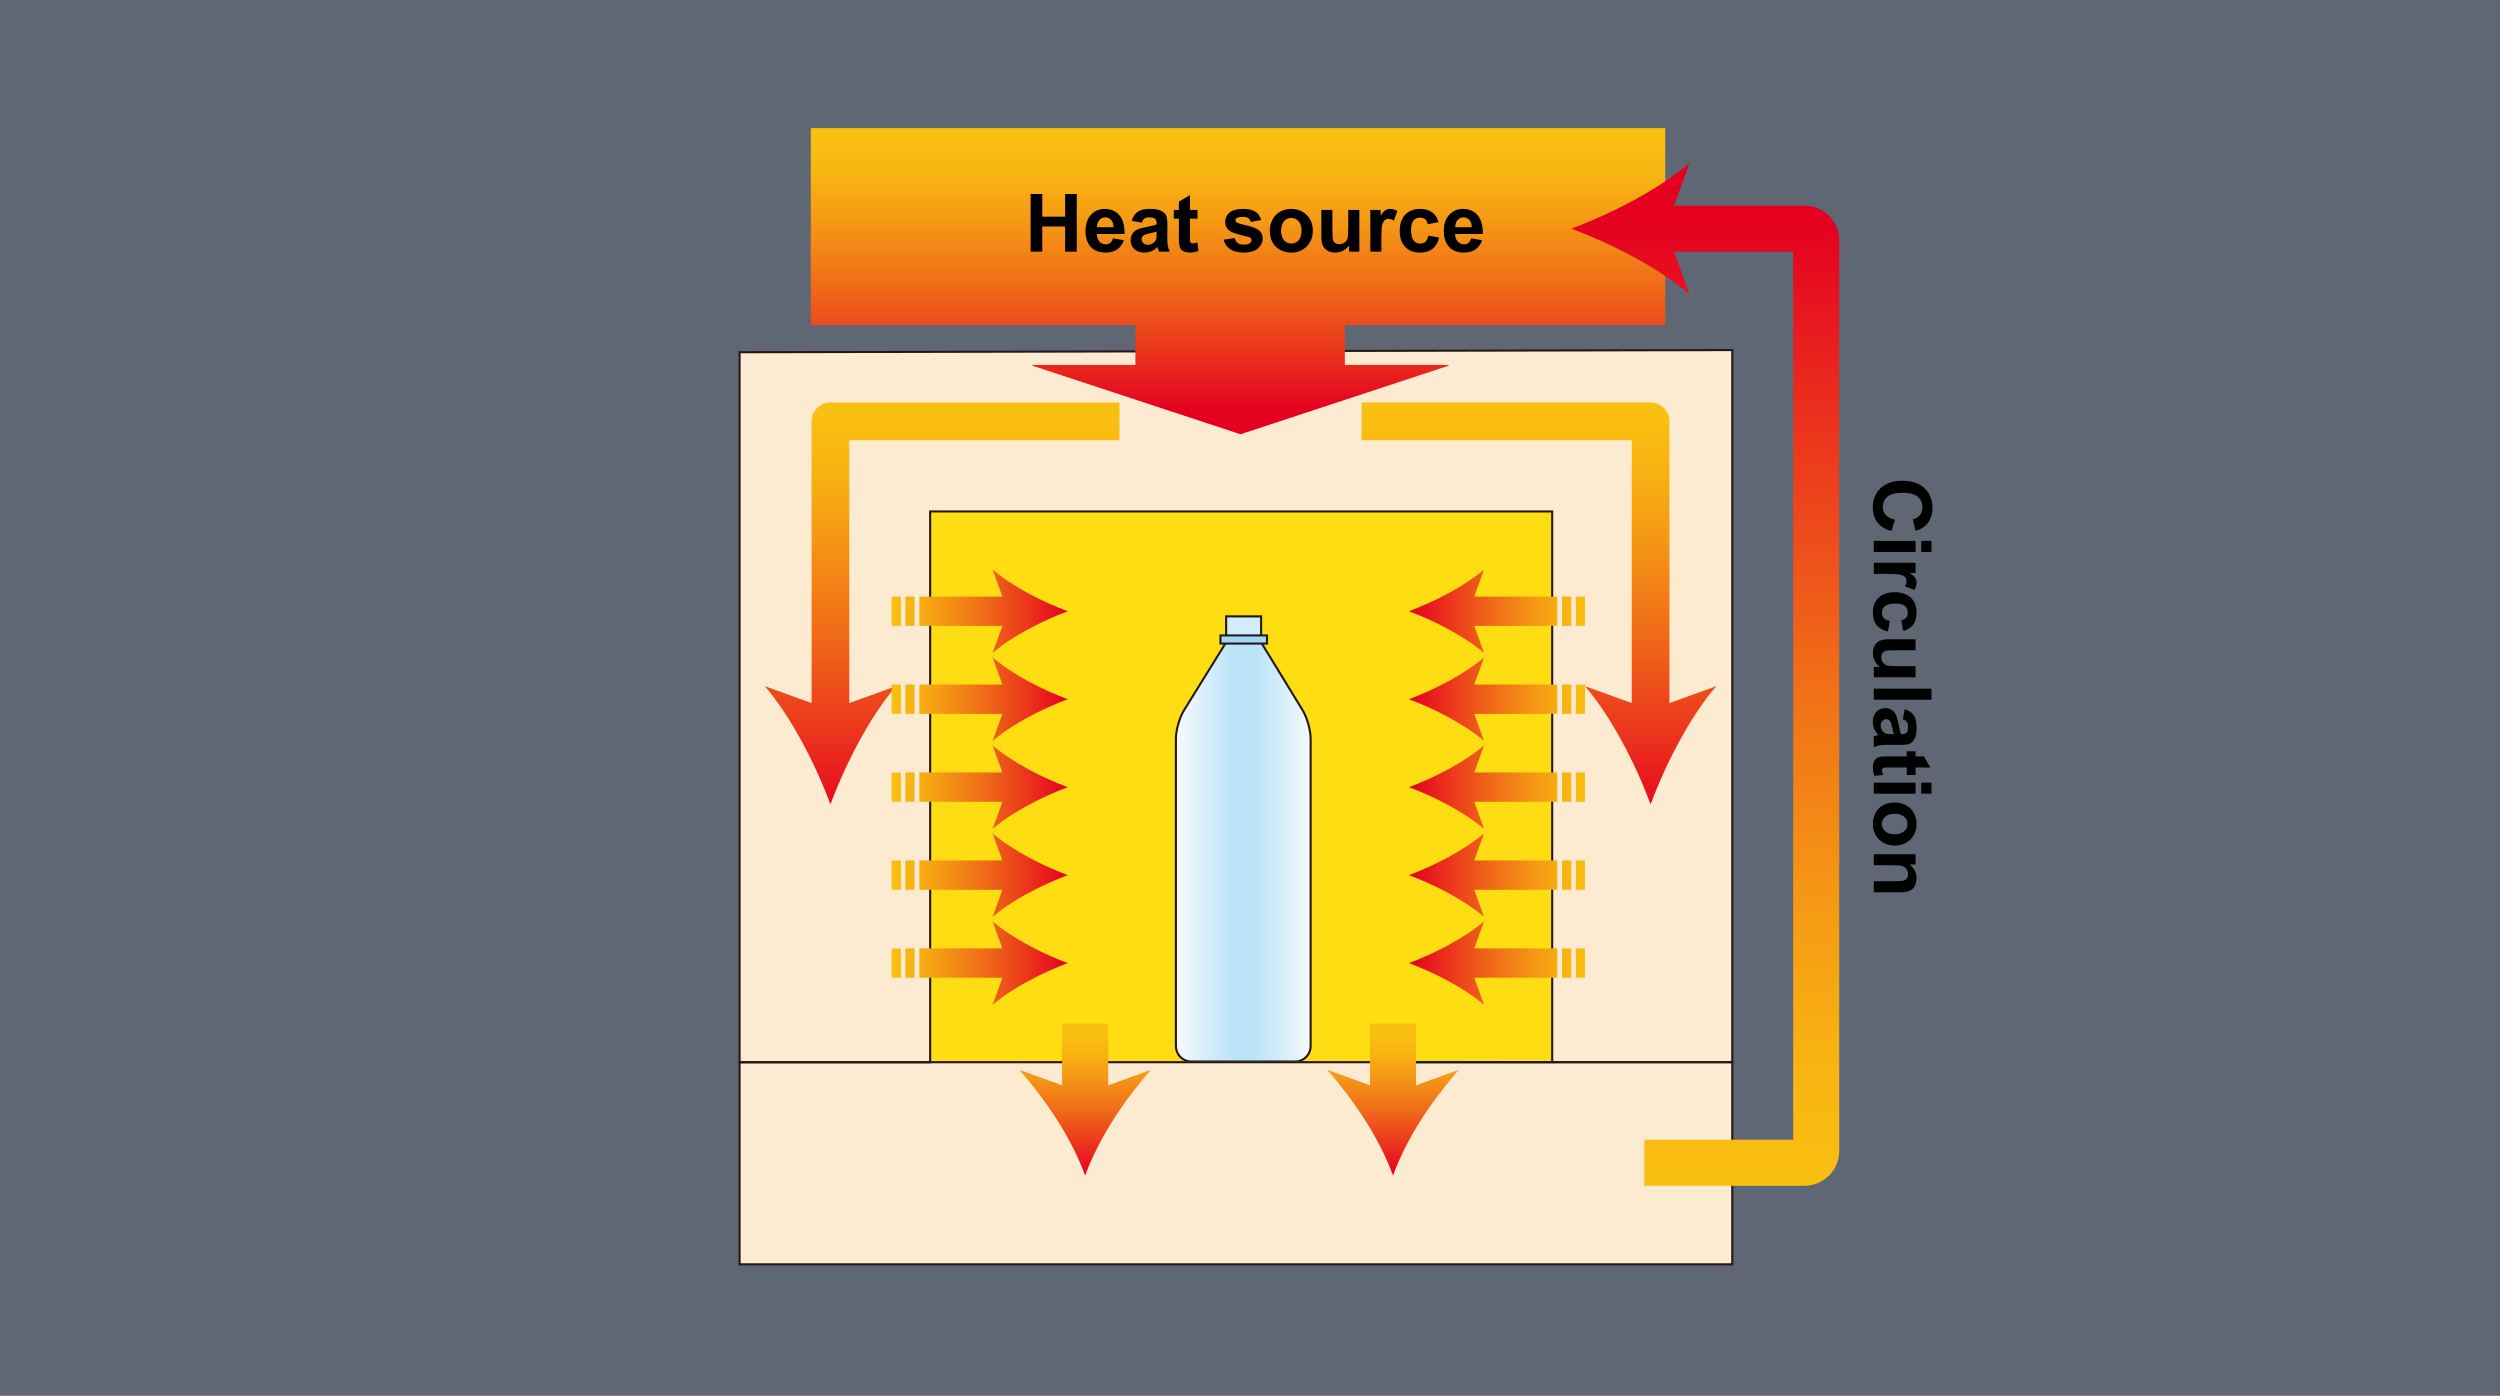 <?xml version="1.0" encoding="utf-8"?>
<!-- Generator: Adobe Illustrator 14.0.0, SVG Export Plug-In . SVG Version: 6.00 Build 43363)  -->
<!DOCTYPE svg PUBLIC "-//W3C//DTD SVG 1.1//EN" "http://www.w3.org/Graphics/SVG/1.1/DTD/svg11.dtd">
<svg version="1.1" id="レイヤー_1" xmlns="http://www.w3.org/2000/svg" xmlns:xlink="http://www.w3.org/1999/xlink" x="0px"
	 y="0px" width="600px" height="335px" viewBox="0 0 600 335" enable-background="new 0 0 600 335" xml:space="preserve">
<g id="レイヤー_1_1_">
	<rect fill="#5E6773" width="600" height="335"/>
</g>
<g id="レイヤー_2">
	<g>
		<rect x="216.664" y="118.149" fill="#FFDD13" width="163.858" height="149.783"/>
		
			<linearGradient id="SVGID_1_" gradientUnits="userSpaceOnUse" x1="282.173" y1="130.418" x2="314.509" y2="130.418" gradientTransform="matrix(1 0 0 -1 0.045 335.039)">
			<stop  offset="0" style="stop-color:#F5FAFD"/>
			<stop  offset="0.45" style="stop-color:#BAE2F8"/>
			<stop  offset="0.579" style="stop-color:#BAE2F8"/>
			<stop  offset="1" style="stop-color:#F5FAFD"/>
		</linearGradient>
		<path fill="url(#SVGID_1_)" d="M294.069,154.475l-9.91,15.986c-1.068,1.727-1.941,4.797-1.941,6.828v73.784
			c0,2.032,1.659,3.694,3.69,3.694h24.956c2.031,0,3.69-1.662,3.69-3.694v-73.784c0-2.031-0.868-5.107-1.926-6.838l-9.771-15.977"/>
		<path fill="#231815" d="M283.951,170.328c-1.1,1.76-1.983,4.888-1.983,6.961v73.784c0,2.175,1.77,3.946,3.94,3.946h24.956
			c2.173,0,3.938-1.771,3.938-3.946v-73.784c0-2.073-0.879-5.205-1.959-6.969l-9.77-15.971l-0.431,0.262l9.769,15.973
			c1.041,1.704,1.889,4.706,1.889,6.705v73.784c0,1.896-1.543,3.442-3.438,3.442h-24.956c-1.893,0-3.439-1.548-3.439-3.442v-73.784
			c0-1.999,0.854-4.998,1.906-6.691l9.908-15.982l-0.427-0.265L283.951,170.328z"/>
		<polyline fill="#D2ECFA" points="294.276,152.492 294.276,147.934 302.673,147.934 302.673,152.492 		"/>
		<path fill="#231815" d="M302.673,147.685h-8.652v4.807h0.505c0,0,0-3.859,0-4.305c0.458,0,7.435,0,7.892,0
			c0,0.446,0,4.305,0,4.305h0.506v-4.807H302.673z"/>
		<rect x="292.908" y="152.501" fill="#9ED8F5" width="11.171" height="1.954"/>
		<path fill="#231815" d="M304.08,152.256h-11.424v2.452h11.68v-2.452H304.08z M303.828,152.754c0,0.326,0,1.125,0,1.449
			c-0.466,0-10.199,0-10.665,0c0-0.323,0-1.123,0-1.449C293.629,152.754,303.362,152.754,303.828,152.754z"/>
		<polyline fill="#FDEBD1" points="415.748,254.516 415.748,303.438 177.505,303.438 177.505,254.943 		"/>
		<path fill="#231815" d="M415.494,254.516c0,0,0,48.171,0,48.669c-0.5,0-237.242,0-237.741,0c0-0.498,0-48.241,0-48.241h-0.505
			v48.746h238.753v-49.174H415.494z"/>
		<polygon fill="#FDEBD1" points="177.505,84.538 177.505,254.943 223.236,254.948 223.236,122.739 372.521,122.739 
			372.521,254.938 336.333,254.938 415.748,254.916 415.748,84.017 		"/>
		<path fill="#231815" d="M415.748,83.768l-238.5,0.518v170.909l46.247,0.007c0,0,0-131.711,0-132.216c0.495,0,148.278,0,148.778,0
			c0,0.505,0,131.175,0,131.691c-17.809,0-35.939,0-35.939,0v0.507h36.441v-0.008c21.342-0.007,43.227-0.014,43.227-0.014V83.768
			H415.748z M415.494,84.27c0,0.498,0,169.896,0,170.395c-0.264,0-21.5,0.006-42.719,0.013c0-0.522,0-132.187,0-132.187H222.983
			c0,0,0,131.708,0,132.207c-0.495,0-44.738-0.007-45.23-0.007c0-0.492,0-169.402,0-169.904
			C178.252,84.787,414.994,84.27,415.494,84.27z"/>
		
			<linearGradient id="SVGID_2_" gradientUnits="userSpaceOnUse" x1="297.081" y1="236.236" x2="297.081" y2="300.244" gradientTransform="matrix(1 0 0 -1 0.045 335.039)">
			<stop  offset="0.007" style="stop-color:#E50020"/>
			<stop  offset="0.189" style="stop-color:#EA2C1D"/>
			<stop  offset="0.471" style="stop-color:#F06B18"/>
			<stop  offset="0.71" style="stop-color:#F59814"/>
			<stop  offset="0.894" style="stop-color:#F8B512"/>
			<stop  offset="1" style="stop-color:#F9BF11"/>
		</linearGradient>
		<polygon fill="url(#SVGID_2_)" points="399.662,78.004 399.662,30.755 194.59,30.755 194.59,78.004 272.498,78.004 
			272.498,87.591 247.777,87.591 247.777,87.766 297.722,104.217 347.667,87.766 347.667,87.591 322.764,87.591 322.764,78.004 		
			"/>
		
			<linearGradient id="SVGID_3_" gradientUnits="userSpaceOnUse" x1="369.311" y1="137.135" x2="369.311" y2="234.313" gradientTransform="matrix(1 0 0 -1 0.045 335.039)">
			<stop  offset="0.007" style="stop-color:#E50020"/>
			<stop  offset="0.189" style="stop-color:#EA2C1D"/>
			<stop  offset="0.471" style="stop-color:#F06B18"/>
			<stop  offset="0.71" style="stop-color:#F59814"/>
			<stop  offset="0.894" style="stop-color:#F8B512"/>
			<stop  offset="1" style="stop-color:#F9BF11"/>
		</linearGradient>
		<path fill="url(#SVGID_3_)" d="M400.671,168.736v-67.608c0-2.5-2.024-4.529-4.526-4.529h-69.358v9.048c0,0,56.934,0,64.836,0
			v63.089l-11.244-4.065c6.313,7.245,12.274,18.933,15.768,28.354c3.494-9.422,9.463-21.109,15.779-28.354L400.671,168.736z"/>
		
			<linearGradient id="SVGID_4_" gradientUnits="userSpaceOnUse" x1="226.057" y1="137.134" x2="226.057" y2="234.313" gradientTransform="matrix(1 0 0 -1 0.045 335.039)">
			<stop  offset="0.007" style="stop-color:#E50020"/>
			<stop  offset="0.189" style="stop-color:#EA2C1D"/>
			<stop  offset="0.471" style="stop-color:#F06B18"/>
			<stop  offset="0.71" style="stop-color:#F59814"/>
			<stop  offset="0.894" style="stop-color:#F8B512"/>
			<stop  offset="1" style="stop-color:#F9BF11"/>
		</linearGradient>
		<path fill="url(#SVGID_4_)" d="M268.67,105.647V96.6h-69.367c-2.495,0-4.52,2.028-4.52,4.529v67.607l-11.25-4.064
			c6.314,7.245,12.282,18.934,15.77,28.355c3.499-9.424,9.461-21.11,15.778-28.355l-11.253,4.064v-63.088
			C211.737,105.647,268.67,105.647,268.67,105.647z"/>
		<g>
			
				<linearGradient id="SVGID_5_" gradientUnits="userSpaceOnUse" x1="256.288" y1="103.898" x2="213.929" y2="103.898" gradientTransform="matrix(1 0 0 -1 0.045 335.039)">
				<stop  offset="0.007" style="stop-color:#E50020"/>
				<stop  offset="0.189" style="stop-color:#EA2C1D"/>
				<stop  offset="0.471" style="stop-color:#F06B18"/>
				<stop  offset="0.71" style="stop-color:#F59814"/>
				<stop  offset="0.894" style="stop-color:#F8B512"/>
				<stop  offset="1" style="stop-color:#F9BF11"/>
			</linearGradient>
			<rect x="217.268" y="227.623" fill="url(#SVGID_5_)" width="2.223" height="7.037"/>
			
				<linearGradient id="SVGID_6_" gradientUnits="userSpaceOnUse" x1="256.213" y1="103.898" x2="213.938" y2="103.898" gradientTransform="matrix(1 0 0 -1 0.045 335.039)">
				<stop  offset="0.007" style="stop-color:#E50020"/>
				<stop  offset="0.189" style="stop-color:#EA2C1D"/>
				<stop  offset="0.471" style="stop-color:#F06B18"/>
				<stop  offset="0.71" style="stop-color:#F59814"/>
				<stop  offset="0.894" style="stop-color:#F8B512"/>
				<stop  offset="1" style="stop-color:#F9BF11"/>
			</linearGradient>
			<rect x="213.985" y="227.623" fill="url(#SVGID_6_)" width="2.219" height="7.037"/>
			
				<linearGradient id="SVGID_7_" gradientUnits="userSpaceOnUse" x1="256.21" y1="103.901" x2="213.938" y2="103.901" gradientTransform="matrix(1 0 0 -1 0.045 335.039)">
				<stop  offset="0.007" style="stop-color:#E50020"/>
				<stop  offset="0.189" style="stop-color:#EA2C1D"/>
				<stop  offset="0.471" style="stop-color:#F06B18"/>
				<stop  offset="0.71" style="stop-color:#F59814"/>
				<stop  offset="0.894" style="stop-color:#F8B512"/>
				<stop  offset="1" style="stop-color:#F9BF11"/>
			</linearGradient>
			<path fill="url(#SVGID_7_)" d="M256.256,231.141c-5.998-2.224-13.434-6.021-18.046-10.039l2.364,6.521h-19.919v7.037h19.919
				l-2.364,6.516C242.822,237.164,250.258,233.366,256.256,231.141z"/>
		</g>
		<g>
			
				<linearGradient id="SVGID_8_" gradientUnits="userSpaceOnUse" x1="256.288" y1="125.01" x2="213.929" y2="125.01" gradientTransform="matrix(1 0 0 -1 0.045 335.039)">
				<stop  offset="0.007" style="stop-color:#E50020"/>
				<stop  offset="0.189" style="stop-color:#EA2C1D"/>
				<stop  offset="0.471" style="stop-color:#F06B18"/>
				<stop  offset="0.71" style="stop-color:#F59814"/>
				<stop  offset="0.894" style="stop-color:#F8B512"/>
				<stop  offset="1" style="stop-color:#F9BF11"/>
			</linearGradient>
			<rect x="217.268" y="206.512" fill="url(#SVGID_8_)" width="2.223" height="7.035"/>
			
				<linearGradient id="SVGID_9_" gradientUnits="userSpaceOnUse" x1="256.213" y1="125.01" x2="213.938" y2="125.01" gradientTransform="matrix(1 0 0 -1 0.045 335.039)">
				<stop  offset="0.007" style="stop-color:#E50020"/>
				<stop  offset="0.189" style="stop-color:#EA2C1D"/>
				<stop  offset="0.471" style="stop-color:#F06B18"/>
				<stop  offset="0.71" style="stop-color:#F59814"/>
				<stop  offset="0.894" style="stop-color:#F8B512"/>
				<stop  offset="1" style="stop-color:#F9BF11"/>
			</linearGradient>
			<rect x="213.985" y="206.512" fill="url(#SVGID_9_)" width="2.219" height="7.035"/>
			
				<linearGradient id="SVGID_10_" gradientUnits="userSpaceOnUse" x1="256.21" y1="125.011" x2="213.938" y2="125.011" gradientTransform="matrix(1 0 0 -1 0.045 335.039)">
				<stop  offset="0.007" style="stop-color:#E50020"/>
				<stop  offset="0.189" style="stop-color:#EA2C1D"/>
				<stop  offset="0.471" style="stop-color:#F06B18"/>
				<stop  offset="0.71" style="stop-color:#F59814"/>
				<stop  offset="0.894" style="stop-color:#F8B512"/>
				<stop  offset="1" style="stop-color:#F9BF11"/>
			</linearGradient>
			<path fill="url(#SVGID_10_)" d="M256.256,210.031c-5.998-2.229-13.434-6.021-18.046-10.041l2.364,6.521h-19.919v7.035h19.919
				l-2.364,6.521C242.822,216.048,250.258,212.257,256.256,210.031z"/>
		</g>
		<g>
			
				<linearGradient id="SVGID_11_" gradientUnits="userSpaceOnUse" x1="256.288" y1="146.125" x2="213.929" y2="146.125" gradientTransform="matrix(1 0 0 -1 0.045 335.039)">
				<stop  offset="0.007" style="stop-color:#E50020"/>
				<stop  offset="0.189" style="stop-color:#EA2C1D"/>
				<stop  offset="0.471" style="stop-color:#F06B18"/>
				<stop  offset="0.71" style="stop-color:#F59814"/>
				<stop  offset="0.894" style="stop-color:#F8B512"/>
				<stop  offset="1" style="stop-color:#F9BF11"/>
			</linearGradient>
			<rect x="217.268" y="185.396" fill="url(#SVGID_11_)" width="2.223" height="7.037"/>
			
				<linearGradient id="SVGID_12_" gradientUnits="userSpaceOnUse" x1="256.213" y1="146.125" x2="213.938" y2="146.125" gradientTransform="matrix(1 0 0 -1 0.045 335.039)">
				<stop  offset="0.007" style="stop-color:#E50020"/>
				<stop  offset="0.189" style="stop-color:#EA2C1D"/>
				<stop  offset="0.471" style="stop-color:#F06B18"/>
				<stop  offset="0.71" style="stop-color:#F59814"/>
				<stop  offset="0.894" style="stop-color:#F8B512"/>
				<stop  offset="1" style="stop-color:#F9BF11"/>
			</linearGradient>
			<rect x="213.985" y="185.396" fill="url(#SVGID_12_)" width="2.219" height="7.037"/>
			
				<linearGradient id="SVGID_13_" gradientUnits="userSpaceOnUse" x1="256.21" y1="146.118" x2="213.938" y2="146.118" gradientTransform="matrix(1 0 0 -1 0.045 335.039)">
				<stop  offset="0.007" style="stop-color:#E50020"/>
				<stop  offset="0.189" style="stop-color:#EA2C1D"/>
				<stop  offset="0.471" style="stop-color:#F06B18"/>
				<stop  offset="0.71" style="stop-color:#F59814"/>
				<stop  offset="0.894" style="stop-color:#F8B512"/>
				<stop  offset="1" style="stop-color:#F9BF11"/>
			</linearGradient>
			<path fill="url(#SVGID_13_)" d="M256.256,188.918c-5.998-2.223-13.434-6.018-18.046-10.033l2.364,6.514h-19.919v7.035h19.919
				l-2.364,6.524C242.822,194.938,250.258,191.143,256.256,188.918z"/>
		</g>
		<g>
			
				<linearGradient id="SVGID_14_" gradientUnits="userSpaceOnUse" x1="256.288" y1="167.231" x2="213.929" y2="167.231" gradientTransform="matrix(1 0 0 -1 0.045 335.039)">
				<stop  offset="0.007" style="stop-color:#E50020"/>
				<stop  offset="0.189" style="stop-color:#EA2C1D"/>
				<stop  offset="0.471" style="stop-color:#F06B18"/>
				<stop  offset="0.71" style="stop-color:#F59814"/>
				<stop  offset="0.894" style="stop-color:#F8B512"/>
				<stop  offset="1" style="stop-color:#F9BF11"/>
			</linearGradient>
			<rect x="217.268" y="164.289" fill="url(#SVGID_14_)" width="2.223" height="7.038"/>
			
				<linearGradient id="SVGID_15_" gradientUnits="userSpaceOnUse" x1="256.213" y1="167.231" x2="213.938" y2="167.231" gradientTransform="matrix(1 0 0 -1 0.045 335.039)">
				<stop  offset="0.007" style="stop-color:#E50020"/>
				<stop  offset="0.189" style="stop-color:#EA2C1D"/>
				<stop  offset="0.471" style="stop-color:#F06B18"/>
				<stop  offset="0.71" style="stop-color:#F59814"/>
				<stop  offset="0.894" style="stop-color:#F8B512"/>
				<stop  offset="1" style="stop-color:#F9BF11"/>
			</linearGradient>
			<rect x="213.985" y="164.289" fill="url(#SVGID_15_)" width="2.219" height="7.038"/>
			
				<linearGradient id="SVGID_16_" gradientUnits="userSpaceOnUse" x1="256.21" y1="167.231" x2="213.938" y2="167.231" gradientTransform="matrix(1 0 0 -1 0.045 335.039)">
				<stop  offset="0.007" style="stop-color:#E50020"/>
				<stop  offset="0.189" style="stop-color:#EA2C1D"/>
				<stop  offset="0.471" style="stop-color:#F06B18"/>
				<stop  offset="0.71" style="stop-color:#F59814"/>
				<stop  offset="0.894" style="stop-color:#F8B512"/>
				<stop  offset="1" style="stop-color:#F9BF11"/>
			</linearGradient>
			<path fill="url(#SVGID_16_)" d="M256.256,167.809c-5.998-2.222-13.434-6.021-18.046-10.038l2.364,6.518h-19.919v7.038h19.919
				l-2.364,6.519C242.822,173.828,250.258,170.031,256.256,167.809z"/>
		</g>
		<g>
			
				<linearGradient id="SVGID_17_" gradientUnits="userSpaceOnUse" x1="256.288" y1="188.343" x2="213.929" y2="188.343" gradientTransform="matrix(1 0 0 -1 0.045 335.039)">
				<stop  offset="0.007" style="stop-color:#E50020"/>
				<stop  offset="0.189" style="stop-color:#EA2C1D"/>
				<stop  offset="0.471" style="stop-color:#F06B18"/>
				<stop  offset="0.71" style="stop-color:#F59814"/>
				<stop  offset="0.894" style="stop-color:#F8B512"/>
				<stop  offset="1" style="stop-color:#F9BF11"/>
			</linearGradient>
			<rect x="217.268" y="143.179" fill="url(#SVGID_17_)" width="2.223" height="7.036"/>
			
				<linearGradient id="SVGID_18_" gradientUnits="userSpaceOnUse" x1="256.213" y1="188.343" x2="213.938" y2="188.343" gradientTransform="matrix(1 0 0 -1 0.045 335.039)">
				<stop  offset="0.007" style="stop-color:#E50020"/>
				<stop  offset="0.189" style="stop-color:#EA2C1D"/>
				<stop  offset="0.471" style="stop-color:#F06B18"/>
				<stop  offset="0.71" style="stop-color:#F59814"/>
				<stop  offset="0.894" style="stop-color:#F8B512"/>
				<stop  offset="1" style="stop-color:#F9BF11"/>
			</linearGradient>
			<rect x="213.985" y="143.179" fill="url(#SVGID_18_)" width="2.219" height="7.036"/>
			
				<linearGradient id="SVGID_19_" gradientUnits="userSpaceOnUse" x1="256.21" y1="188.345" x2="213.938" y2="188.345" gradientTransform="matrix(1 0 0 -1 0.045 335.039)">
				<stop  offset="0.007" style="stop-color:#E50020"/>
				<stop  offset="0.189" style="stop-color:#EA2C1D"/>
				<stop  offset="0.471" style="stop-color:#F06B18"/>
				<stop  offset="0.71" style="stop-color:#F59814"/>
				<stop  offset="0.894" style="stop-color:#F8B512"/>
				<stop  offset="1" style="stop-color:#F9BF11"/>
			</linearGradient>
			<path fill="url(#SVGID_19_)" d="M256.256,146.699c-5.998-2.229-13.434-6.02-18.046-10.041l2.364,6.521h-19.919v7.036h19.919
				l-2.364,6.518C242.822,152.715,250.258,148.921,256.256,146.699z"/>
		</g>
		<g>
			
				<linearGradient id="SVGID_20_" gradientUnits="userSpaceOnUse" x1="338.097" y1="103.897" x2="380.81" y2="103.897" gradientTransform="matrix(1 0 0 -1 0.045 335.039)">
				<stop  offset="0.007" style="stop-color:#E50020"/>
				<stop  offset="0.189" style="stop-color:#EA2C1D"/>
				<stop  offset="0.471" style="stop-color:#F06B18"/>
				<stop  offset="0.71" style="stop-color:#F59814"/>
				<stop  offset="0.894" style="stop-color:#F8B512"/>
				<stop  offset="1" style="stop-color:#F9BF11"/>
			</linearGradient>
			<rect x="374.902" y="227.623" fill="url(#SVGID_20_)" width="2.219" height="7.037"/>
			
				<linearGradient id="SVGID_21_" gradientUnits="userSpaceOnUse" x1="338.044" y1="103.897" x2="380.814" y2="103.897" gradientTransform="matrix(1 0 0 -1 0.045 335.039)">
				<stop  offset="0.007" style="stop-color:#E50020"/>
				<stop  offset="0.189" style="stop-color:#EA2C1D"/>
				<stop  offset="0.471" style="stop-color:#F06B18"/>
				<stop  offset="0.71" style="stop-color:#F59814"/>
				<stop  offset="0.894" style="stop-color:#F8B512"/>
				<stop  offset="1" style="stop-color:#F9BF11"/>
			</linearGradient>
			<rect x="378.188" y="227.623" fill="url(#SVGID_21_)" width="2.222" height="7.037"/>
			
				<linearGradient id="SVGID_22_" gradientUnits="userSpaceOnUse" x1="338.085" y1="103.9" x2="380.815" y2="103.9" gradientTransform="matrix(1 0 0 -1 0.045 335.039)">
				<stop  offset="0.007" style="stop-color:#E50020"/>
				<stop  offset="0.189" style="stop-color:#EA2C1D"/>
				<stop  offset="0.471" style="stop-color:#F06B18"/>
				<stop  offset="0.71" style="stop-color:#F59814"/>
				<stop  offset="0.894" style="stop-color:#F8B512"/>
				<stop  offset="1" style="stop-color:#F9BF11"/>
			</linearGradient>
			<path fill="url(#SVGID_22_)" d="M338.13,231.141c6-2.224,13.438-6.021,18.046-10.039l-2.354,6.521h19.916v7.037h-19.916
				l2.354,6.516C351.568,237.164,344.13,233.366,338.13,231.141z"/>
		</g>
		<g>
			
				<linearGradient id="SVGID_23_" gradientUnits="userSpaceOnUse" x1="338.097" y1="125.01" x2="380.81" y2="125.01" gradientTransform="matrix(1 0 0 -1 0.045 335.039)">
				<stop  offset="0.007" style="stop-color:#E50020"/>
				<stop  offset="0.189" style="stop-color:#EA2C1D"/>
				<stop  offset="0.471" style="stop-color:#F06B18"/>
				<stop  offset="0.71" style="stop-color:#F59814"/>
				<stop  offset="0.894" style="stop-color:#F8B512"/>
				<stop  offset="1" style="stop-color:#F9BF11"/>
			</linearGradient>
			<rect x="374.902" y="206.512" fill="url(#SVGID_23_)" width="2.219" height="7.035"/>
			
				<linearGradient id="SVGID_24_" gradientUnits="userSpaceOnUse" x1="338.044" y1="125.01" x2="380.814" y2="125.01" gradientTransform="matrix(1 0 0 -1 0.045 335.039)">
				<stop  offset="0.007" style="stop-color:#E50020"/>
				<stop  offset="0.189" style="stop-color:#EA2C1D"/>
				<stop  offset="0.471" style="stop-color:#F06B18"/>
				<stop  offset="0.71" style="stop-color:#F59814"/>
				<stop  offset="0.894" style="stop-color:#F8B512"/>
				<stop  offset="1" style="stop-color:#F9BF11"/>
			</linearGradient>
			<rect x="378.188" y="206.512" fill="url(#SVGID_24_)" width="2.222" height="7.035"/>
			
				<linearGradient id="SVGID_25_" gradientUnits="userSpaceOnUse" x1="338.085" y1="125.011" x2="380.815" y2="125.011" gradientTransform="matrix(1 0 0 -1 0.045 335.039)">
				<stop  offset="0.007" style="stop-color:#E50020"/>
				<stop  offset="0.189" style="stop-color:#EA2C1D"/>
				<stop  offset="0.471" style="stop-color:#F06B18"/>
				<stop  offset="0.71" style="stop-color:#F59814"/>
				<stop  offset="0.894" style="stop-color:#F8B512"/>
				<stop  offset="1" style="stop-color:#F9BF11"/>
			</linearGradient>
			<path fill="url(#SVGID_25_)" d="M338.13,210.031c6-2.229,13.438-6.021,18.046-10.041l-2.354,6.521h19.916v7.035h-19.916
				l2.354,6.521C351.568,216.048,344.13,212.257,338.13,210.031z"/>
		</g>
		<g>
			
				<linearGradient id="SVGID_26_" gradientUnits="userSpaceOnUse" x1="338.097" y1="146.124" x2="380.81" y2="146.124" gradientTransform="matrix(1 0 0 -1 0.045 335.039)">
				<stop  offset="0.007" style="stop-color:#E50020"/>
				<stop  offset="0.189" style="stop-color:#EA2C1D"/>
				<stop  offset="0.471" style="stop-color:#F06B18"/>
				<stop  offset="0.71" style="stop-color:#F59814"/>
				<stop  offset="0.894" style="stop-color:#F8B512"/>
				<stop  offset="1" style="stop-color:#F9BF11"/>
			</linearGradient>
			<rect x="374.902" y="185.396" fill="url(#SVGID_26_)" width="2.219" height="7.037"/>
			
				<linearGradient id="SVGID_27_" gradientUnits="userSpaceOnUse" x1="338.044" y1="146.124" x2="380.814" y2="146.124" gradientTransform="matrix(1 0 0 -1 0.045 335.039)">
				<stop  offset="0.007" style="stop-color:#E50020"/>
				<stop  offset="0.189" style="stop-color:#EA2C1D"/>
				<stop  offset="0.471" style="stop-color:#F06B18"/>
				<stop  offset="0.71" style="stop-color:#F59814"/>
				<stop  offset="0.894" style="stop-color:#F8B512"/>
				<stop  offset="1" style="stop-color:#F9BF11"/>
			</linearGradient>
			<rect x="378.188" y="185.396" fill="url(#SVGID_27_)" width="2.222" height="7.037"/>
			
				<linearGradient id="SVGID_28_" gradientUnits="userSpaceOnUse" x1="338.085" y1="146.118" x2="380.815" y2="146.118" gradientTransform="matrix(1 0 0 -1 0.045 335.039)">
				<stop  offset="0.007" style="stop-color:#E50020"/>
				<stop  offset="0.189" style="stop-color:#EA2C1D"/>
				<stop  offset="0.471" style="stop-color:#F06B18"/>
				<stop  offset="0.71" style="stop-color:#F59814"/>
				<stop  offset="0.894" style="stop-color:#F8B512"/>
				<stop  offset="1" style="stop-color:#F9BF11"/>
			</linearGradient>
			<path fill="url(#SVGID_28_)" d="M338.13,188.918c6-2.223,13.438-6.018,18.046-10.033l-2.354,6.514h19.916v7.035h-19.916
				l2.354,6.524C351.568,194.938,344.13,191.143,338.13,188.918z"/>
		</g>
		<g>
			
				<linearGradient id="SVGID_29_" gradientUnits="userSpaceOnUse" x1="338.097" y1="167.231" x2="380.81" y2="167.231" gradientTransform="matrix(1 0 0 -1 0.045 335.039)">
				<stop  offset="0.007" style="stop-color:#E50020"/>
				<stop  offset="0.189" style="stop-color:#EA2C1D"/>
				<stop  offset="0.471" style="stop-color:#F06B18"/>
				<stop  offset="0.71" style="stop-color:#F59814"/>
				<stop  offset="0.894" style="stop-color:#F8B512"/>
				<stop  offset="1" style="stop-color:#F9BF11"/>
			</linearGradient>
			<rect x="374.902" y="164.289" fill="url(#SVGID_29_)" width="2.219" height="7.038"/>
			
				<linearGradient id="SVGID_30_" gradientUnits="userSpaceOnUse" x1="338.044" y1="167.231" x2="380.814" y2="167.231" gradientTransform="matrix(1 0 0 -1 0.045 335.039)">
				<stop  offset="0.007" style="stop-color:#E50020"/>
				<stop  offset="0.189" style="stop-color:#EA2C1D"/>
				<stop  offset="0.471" style="stop-color:#F06B18"/>
				<stop  offset="0.71" style="stop-color:#F59814"/>
				<stop  offset="0.894" style="stop-color:#F8B512"/>
				<stop  offset="1" style="stop-color:#F9BF11"/>
			</linearGradient>
			<rect x="378.188" y="164.289" fill="url(#SVGID_30_)" width="2.222" height="7.038"/>
			
				<linearGradient id="SVGID_31_" gradientUnits="userSpaceOnUse" x1="338.085" y1="167.231" x2="380.815" y2="167.231" gradientTransform="matrix(1 0 0 -1 0.045 335.039)">
				<stop  offset="0.007" style="stop-color:#E50020"/>
				<stop  offset="0.189" style="stop-color:#EA2C1D"/>
				<stop  offset="0.471" style="stop-color:#F06B18"/>
				<stop  offset="0.71" style="stop-color:#F59814"/>
				<stop  offset="0.894" style="stop-color:#F8B512"/>
				<stop  offset="1" style="stop-color:#F9BF11"/>
			</linearGradient>
			<path fill="url(#SVGID_31_)" d="M338.13,167.809c6-2.222,13.438-6.021,18.046-10.038l-2.354,6.518h19.916v7.038h-19.916
				l2.354,6.519C351.568,173.828,344.13,170.031,338.13,167.809z"/>
		</g>
		<g>
			
				<linearGradient id="SVGID_32_" gradientUnits="userSpaceOnUse" x1="338.097" y1="188.342" x2="380.81" y2="188.342" gradientTransform="matrix(1 0 0 -1 0.045 335.039)">
				<stop  offset="0.007" style="stop-color:#E50020"/>
				<stop  offset="0.189" style="stop-color:#EA2C1D"/>
				<stop  offset="0.471" style="stop-color:#F06B18"/>
				<stop  offset="0.71" style="stop-color:#F59814"/>
				<stop  offset="0.894" style="stop-color:#F8B512"/>
				<stop  offset="1" style="stop-color:#F9BF11"/>
			</linearGradient>
			<rect x="374.902" y="143.179" fill="url(#SVGID_32_)" width="2.219" height="7.036"/>
			
				<linearGradient id="SVGID_33_" gradientUnits="userSpaceOnUse" x1="338.044" y1="188.342" x2="380.814" y2="188.342" gradientTransform="matrix(1 0 0 -1 0.045 335.039)">
				<stop  offset="0.007" style="stop-color:#E50020"/>
				<stop  offset="0.189" style="stop-color:#EA2C1D"/>
				<stop  offset="0.471" style="stop-color:#F06B18"/>
				<stop  offset="0.71" style="stop-color:#F59814"/>
				<stop  offset="0.894" style="stop-color:#F8B512"/>
				<stop  offset="1" style="stop-color:#F9BF11"/>
			</linearGradient>
			<rect x="378.188" y="143.179" fill="url(#SVGID_33_)" width="2.222" height="7.036"/>
			
				<linearGradient id="SVGID_34_" gradientUnits="userSpaceOnUse" x1="338.085" y1="188.344" x2="380.815" y2="188.344" gradientTransform="matrix(1 0 0 -1 0.045 335.039)">
				<stop  offset="0.007" style="stop-color:#E50020"/>
				<stop  offset="0.189" style="stop-color:#EA2C1D"/>
				<stop  offset="0.471" style="stop-color:#F06B18"/>
				<stop  offset="0.71" style="stop-color:#F59814"/>
				<stop  offset="0.894" style="stop-color:#F8B512"/>
				<stop  offset="1" style="stop-color:#F9BF11"/>
			</linearGradient>
			<path fill="url(#SVGID_34_)" d="M338.13,146.699c6-2.229,13.438-6.02,18.046-10.041l-2.354,6.521h19.916v7.036h-19.916
				l2.354,6.518C351.568,152.715,344.13,148.921,338.13,146.699z"/>
		</g>
		
			<linearGradient id="SVGID_35_" gradientUnits="userSpaceOnUse" x1="409.231" y1="283.238" x2="409.231" y2="52.688" gradientTransform="matrix(1 0 0 -1 0.045 335.039)">
			<stop  offset="0.007" style="stop-color:#E50020"/>
			<stop  offset="0.189" style="stop-color:#EA2C1D"/>
			<stop  offset="0.471" style="stop-color:#F06B18"/>
			<stop  offset="0.71" style="stop-color:#F59814"/>
			<stop  offset="0.894" style="stop-color:#F8B512"/>
			<stop  offset="1" style="stop-color:#F9BF11"/>
		</linearGradient>
		<path fill="url(#SVGID_35_)" d="M433.047,49.354h-31.267l3.705-10.245c-7.246,6.312-18.932,12.276-28.354,15.773
			c9.422,3.493,21.106,9.461,28.354,15.772l-3.705-10.244h28.582v213.119c-4.733,0-35.727,0-35.727,0v11.056h38.41
			c4.618,0,8.373-3.752,8.373-8.371V57.729C441.42,53.11,437.666,49.354,433.047,49.354z"/>
		<polyline fill="#231815" points="177.938,254.677 177.523,255.184 415.757,255.184 415.596,254.677 		"/>
		
			<linearGradient id="SVGID_36_" gradientUnits="userSpaceOnUse" x1="260.39" y1="52.938" x2="260.39" y2="86.203" gradientTransform="matrix(1 0 0 -1 0.045 335.039)">
			<stop  offset="0.007" style="stop-color:#E50020"/>
			<stop  offset="0.189" style="stop-color:#EA2C1D"/>
			<stop  offset="0.471" style="stop-color:#F06B18"/>
			<stop  offset="0.71" style="stop-color:#F59814"/>
			<stop  offset="0.894" style="stop-color:#F8B512"/>
			<stop  offset="1" style="stop-color:#F9BF11"/>
		</linearGradient>
		<path fill="url(#SVGID_36_)" d="M265.967,260.475v-14.81h-11.064v14.81l-10.24-3.707c6.314,7.246,12.279,15.914,15.773,25.334
			c3.497-9.42,9.458-18.088,15.771-25.334L265.967,260.475z"/>
		
			<linearGradient id="SVGID_37_" gradientUnits="userSpaceOnUse" x1="334.281" y1="52.938" x2="334.281" y2="86.203" gradientTransform="matrix(1 0 0 -1 0.045 335.039)">
			<stop  offset="0.007" style="stop-color:#E50020"/>
			<stop  offset="0.189" style="stop-color:#EA2C1D"/>
			<stop  offset="0.471" style="stop-color:#F06B18"/>
			<stop  offset="0.71" style="stop-color:#F59814"/>
			<stop  offset="0.894" style="stop-color:#F8B512"/>
			<stop  offset="1" style="stop-color:#F9BF11"/>
		</linearGradient>
		<path fill="url(#SVGID_37_)" d="M339.854,260.475v-14.81h-11.062v14.81l-10.242-3.707c6.312,7.246,12.279,15.914,15.771,25.334
			c3.496-9.42,9.459-18.088,15.779-25.334L339.854,260.475z"/>
	</g>
</g>
<g>
	<path d="M247.35,60.397V46.555h2.795V52h5.484v-5.445h2.795v13.843h-2.795v-6.051h-5.484v6.051L247.35,60.397L247.35,60.397z"/>
	<path d="M267.099,57.207l2.637,0.448c-0.343,0.967-0.879,1.703-1.608,2.208c-0.729,0.505-1.648,0.758-2.755,0.758
		c-1.74,0-3.028-0.567-3.863-1.701c-0.659-0.914-0.989-2.065-0.989-3.454c0-1.661,0.433-2.964,1.299-3.909
		c0.865-0.945,1.962-1.417,3.289-1.417c1.494,0,2.667,0.495,3.52,1.483c0.853,0.989,1.279,2.499,1.279,4.529h-6.671
		c0.018,0.782,0.23,1.393,0.64,1.833c0.408,0.439,0.916,0.659,1.522,0.659c0.422,0,0.773-0.114,1.055-0.343
		C266.736,58.072,266.949,57.708,267.099,57.207z M267.244,54.531c-0.018-0.773-0.215-1.36-0.593-1.76s-0.839-0.6-1.384-0.6
		c-0.571,0-1.046,0.211-1.424,0.633c-0.378,0.422-0.567,0.998-0.567,1.727H267.244z"/>
	<path d="M274.034,53.437l-2.412-0.435c0.271-0.976,0.738-1.696,1.396-2.162c0.66-0.466,1.64-0.699,2.94-0.699
		c1.187,0,2.069,0.141,2.649,0.422s0.987,0.637,1.22,1.068c0.233,0.431,0.35,1.222,0.35,2.373l-0.026,3.098
		c0,0.879,0.044,1.529,0.132,1.951c0.088,0.422,0.246,0.87,0.475,1.345h-2.624c-0.07-0.176-0.153-0.435-0.25-0.778
		c-0.044-0.158-0.075-0.264-0.092-0.316c-0.458,0.439-0.943,0.769-1.457,0.989c-0.515,0.22-1.066,0.33-1.654,0.33
		c-1.029,0-1.842-0.279-2.439-0.837c-0.597-0.558-0.896-1.268-0.896-2.129c0-0.563,0.136-1.065,0.408-1.509s0.653-0.785,1.141-1.022
		s1.188-0.444,2.104-0.62c1.238-0.229,2.1-0.444,2.584-0.646v-0.264c0-0.51-0.126-0.875-0.376-1.094
		c-0.251-0.22-0.728-0.33-1.431-0.33c-0.475,0-0.844,0.095-1.107,0.284S274.192,52.971,274.034,53.437z M277.581,55.585
		c-0.344,0.114-0.882,0.25-1.615,0.409c-0.734,0.158-1.216,0.312-1.443,0.461c-0.353,0.246-0.527,0.558-0.527,0.936
		c0,0.369,0.138,0.688,0.415,0.956c0.276,0.269,0.63,0.402,1.062,0.402c0.482,0,0.939-0.154,1.371-0.461
		c0.316-0.246,0.527-0.541,0.633-0.883c0.069-0.229,0.105-0.659,0.105-1.292L277.581,55.585L277.581,55.585z"/>
	<path d="M287.402,50.378v2.109h-1.819v4.034c0,0.826,0.018,1.305,0.053,1.437c0.035,0.132,0.114,0.242,0.237,0.33
		s0.272,0.132,0.448,0.132c0.246,0,0.602-0.083,1.068-0.25l0.224,2.057c-0.615,0.264-1.314,0.396-2.097,0.396
		c-0.475,0-0.902-0.079-1.285-0.237c-0.382-0.158-0.663-0.365-0.844-0.62c-0.18-0.255-0.306-0.602-0.375-1.042
		c-0.053-0.308-0.08-0.932-0.08-1.872v-4.364h-1.226v-2.109h1.226v-1.991l2.65-1.556v3.546H287.402z"/>
	<path d="M293.664,57.537l2.663-0.409c0.114,0.519,0.345,0.912,0.692,1.18c0.347,0.268,0.832,0.402,1.456,0.402
		c0.686,0,1.2-0.127,1.543-0.382c0.237-0.176,0.355-0.413,0.355-0.712c0-0.193-0.065-0.356-0.197-0.488
		c-0.132-0.132-0.427-0.25-0.883-0.356c-2.137-0.475-3.49-0.905-4.061-1.292c-0.801-0.545-1.2-1.296-1.2-2.254
		c0-0.87,0.343-1.602,1.028-2.195c0.686-0.594,1.749-0.89,3.19-0.89c1.371,0,2.391,0.224,3.059,0.672s1.129,1.112,1.384,1.991
		l-2.504,0.461c-0.105-0.396-0.309-0.696-0.607-0.903c-0.299-0.206-0.725-0.31-1.278-0.31c-0.703,0-1.204,0.097-1.503,0.29
		c-0.202,0.141-0.303,0.321-0.303,0.541c0,0.193,0.087,0.356,0.264,0.488c0.236,0.176,1.063,0.424,2.479,0.745
		c1.414,0.321,2.403,0.714,2.965,1.18c0.555,0.466,0.832,1.121,0.832,1.964c0,0.923-0.386,1.714-1.154,2.373
		c-0.77,0.659-1.904,0.989-3.408,0.989c-1.371,0-2.454-0.277-3.249-0.831C294.43,59.237,293.91,58.486,293.664,57.537z"/>
	<path d="M304.75,55.243c0-0.879,0.219-1.731,0.653-2.558c0.435-0.826,1.05-1.457,1.847-1.892c0.795-0.436,1.681-0.653,2.655-0.653
		c1.521,0,2.765,0.495,3.731,1.483c0.966,0.989,1.449,2.235,1.449,3.738c0,1.512-0.487,2.767-1.463,3.764
		c-0.977,0.997-2.207,1.496-3.691,1.496c-0.924,0-1.801-0.207-2.631-0.62s-1.463-1.022-1.897-1.826
		C304.968,57.372,304.75,56.394,304.75,55.243z M307.466,55.388c0,0.993,0.234,1.753,0.705,2.281
		c0.471,0.527,1.053,0.791,1.746,0.791c0.694,0,1.277-0.264,1.748-0.791s0.705-1.296,0.705-2.307c0-0.976-0.234-1.729-0.705-2.261
		c-0.471-0.531-1.054-0.797-1.748-0.797c-0.693,0-1.275,0.266-1.746,0.797C307.703,53.632,307.466,54.395,307.466,55.388z"/>
	<path d="M323.775,60.397v-1.503c-0.369,0.536-0.852,0.958-1.443,1.266c-0.594,0.308-1.22,0.461-1.879,0.461
		c-0.677,0-1.283-0.147-1.818-0.441c-0.536-0.294-0.924-0.71-1.16-1.246c-0.237-0.536-0.355-1.274-0.355-2.215v-6.341h2.649v4.601
		c0,1.406,0.048,2.27,0.146,2.591c0.096,0.321,0.274,0.573,0.533,0.758c0.26,0.185,0.588,0.277,0.982,0.277
		c0.457,0,0.863-0.125,1.22-0.375c0.354-0.251,0.601-0.558,0.731-0.923c0.131-0.365,0.197-1.268,0.197-2.709v-4.219h2.663v10.02
		h-2.466V60.397z"/>
	<path d="M331.527,60.397h-2.648v-10.02h2.465v1.424c0.422-0.677,0.8-1.123,1.134-1.338s0.716-0.323,1.147-0.323
		c0.604,0,1.186,0.167,1.739,0.501l-0.817,2.32c-0.447-0.29-0.865-0.435-1.252-0.435c-0.369,0-0.683,0.101-0.937,0.303
		c-0.256,0.202-0.458,0.571-0.606,1.107c-0.149,0.536-0.225,1.657-0.225,3.362V60.397z"/>
	<path d="M345.25,53.331l-2.609,0.475c-0.088-0.519-0.288-0.91-0.6-1.173c-0.313-0.264-0.72-0.396-1.221-0.396
		c-0.658,0-1.185,0.227-1.574,0.679c-0.393,0.453-0.588,1.215-0.588,2.288c0,1.195,0.2,2.037,0.6,2.525
		c0.4,0.487,0.935,0.731,1.603,0.731c0.511,0,0.927-0.143,1.246-0.429c0.321-0.285,0.547-0.775,0.681-1.47l2.596,0.435
		c-0.264,1.195-0.779,2.099-1.549,2.709c-0.77,0.611-1.799,0.916-3.092,0.916c-1.468,0-2.637-0.461-3.507-1.384
		c-0.87-0.923-1.305-2.202-1.305-3.836c0-1.661,0.437-2.953,1.312-3.876c0.874-0.923,2.059-1.384,3.553-1.384
		c1.223,0,2.19,0.264,2.908,0.791C344.417,51.459,344.934,52.259,345.25,53.331z"/>
	<path d="M353.082,57.207l2.638,0.448c-0.343,0.967-0.88,1.703-1.608,2.208c-0.729,0.505-1.648,0.758-2.756,0.758
		c-1.74,0-3.027-0.567-3.861-1.701c-0.66-0.914-0.99-2.065-0.99-3.454c0-1.661,0.435-2.964,1.3-3.909
		c0.866-0.945,1.962-1.417,3.288-1.417c1.494,0,2.668,0.495,3.521,1.483c0.854,0.989,1.278,2.499,1.278,4.529h-6.67
		c0.017,0.782,0.229,1.393,0.639,1.833c0.409,0.439,0.916,0.659,1.522,0.659c0.423,0,0.772-0.114,1.056-0.343
		C352.716,58.073,352.932,57.708,353.082,57.207z M353.227,54.531c-0.019-0.773-0.216-1.36-0.595-1.76
		c-0.377-0.4-0.84-0.6-1.385-0.6c-0.57,0-1.045,0.211-1.424,0.633c-0.378,0.422-0.566,0.998-0.566,1.727H353.227z"/>
</g>
<g>
	<path d="M454.802,124.727l-0.857,2.716c-1.512-0.413-2.635-1.103-3.367-2.07c-0.733-0.967-1.102-2.193-1.102-3.678
		c0-1.837,0.629-3.349,1.885-4.535c1.258-1.187,2.977-1.78,5.155-1.78c2.303,0,4.091,0.595,5.366,1.787
		c1.272,1.19,1.911,2.757,1.911,4.7c0,1.688-0.501,3.063-1.503,4.126c-0.599,0.624-1.45,1.094-2.559,1.411l-0.659-2.769
		c0.722-0.158,1.287-0.499,1.701-1.022c0.412-0.523,0.619-1.153,0.619-1.892c0-1.028-0.367-1.861-1.103-2.498
		c-0.732-0.638-1.926-0.956-3.577-0.956c-1.75,0-2.996,0.314-3.738,0.942s-1.113,1.448-1.113,2.459c0,0.738,0.236,1.375,0.711,1.912
		C453.048,124.117,453.792,124.499,454.802,124.727z"/>
	<path d="M449.713,129.816h10.02v2.65h-10.02V129.816z M461.091,129.816h2.465v2.65h-2.465V129.816z"/>
	<path d="M449.713,137.726v-2.65h10.02v2.465h-1.424c0.677,0.422,1.122,0.8,1.339,1.134c0.215,0.334,0.322,0.716,0.322,1.148
		c0,0.604-0.167,1.186-0.501,1.74l-2.32-0.818c0.29-0.447,0.435-0.865,0.435-1.252c0-0.37-0.101-0.682-0.303-0.937
		c-0.202-0.255-0.571-0.457-1.106-0.606c-0.536-0.149-1.656-0.224-3.361-0.224H449.713z"/>
	<path d="M456.78,151.45l-0.475-2.61c0.519-0.088,0.909-0.288,1.173-0.6c0.264-0.313,0.396-0.719,0.396-1.22
		c0-0.659-0.227-1.185-0.68-1.575c-0.453-0.392-1.215-0.587-2.287-0.587c-1.194,0-2.037,0.2-2.524,0.6
		c-0.486,0.4-0.73,0.934-0.73,1.602c0,0.51,0.144,0.926,0.428,1.246c0.285,0.321,0.775,0.547,1.472,0.68l-0.437,2.597
		c-1.194-0.264-2.099-0.78-2.709-1.549c-0.61-0.77-0.916-1.8-0.916-3.092c0-1.468,0.461-2.637,1.385-3.507
		c0.923-0.87,2.201-1.305,3.837-1.305c1.659,0,2.952,0.437,3.875,1.312c0.924,0.874,1.385,2.059,1.385,3.553
		c0,1.222-0.265,2.19-0.791,2.907C458.652,150.617,457.852,151.134,456.78,151.45z"/>
	<path d="M449.713,160.072h1.503c-0.536-0.369-0.958-0.851-1.267-1.443c-0.308-0.594-0.461-1.22-0.461-1.879
		c0-0.677,0.146-1.283,0.441-1.819c0.294-0.536,0.709-0.923,1.246-1.16c0.535-0.237,1.272-0.355,2.215-0.355h6.341v2.649h-4.601
		c-1.406,0-2.271,0.048-2.593,0.146c-0.319,0.096-0.571,0.274-0.758,0.533c-0.184,0.26-0.275,0.587-0.275,0.982
		c0,0.457,0.126,0.863,0.376,1.22c0.25,0.355,0.558,0.6,0.922,0.731c0.365,0.132,1.269,0.197,2.71,0.197h4.219v2.664h-10.02
		L449.713,160.072L449.713,160.072z"/>
	<path d="M449.713,165.28h13.843v2.649h-13.843V165.28z"/>
	<path d="M456.674,172.637l0.435-2.412c0.978,0.271,1.697,0.737,2.162,1.397c0.467,0.657,0.699,1.639,0.699,2.938
		c0,1.188-0.142,2.07-0.422,2.65c-0.281,0.58-0.638,0.986-1.068,1.219c-0.43,0.233-1.221,0.35-2.373,0.35l-3.098-0.025
		c-0.879,0-1.529,0.044-1.951,0.132c-0.422,0.089-0.87,0.246-1.345,0.476v-2.623c0.176-0.071,0.435-0.154,0.777-0.252
		c0.158-0.043,0.265-0.074,0.316-0.092c-0.439-0.457-0.771-0.942-0.989-1.457c-0.22-0.515-0.329-1.065-0.329-1.654
		c0-1.027,0.278-1.842,0.836-2.438c0.56-0.598,1.27-0.896,2.13-0.896c0.563,0,1.065,0.136,1.51,0.408
		c0.443,0.271,0.785,0.652,1.021,1.141c0.237,0.488,0.444,1.188,0.62,2.104c0.229,1.239,0.443,2.101,0.646,2.584h0.264
		c0.51,0,0.874-0.125,1.095-0.375c0.219-0.252,0.329-0.729,0.329-1.432c0-0.475-0.095-0.844-0.284-1.107
		C457.467,173.006,457.14,172.795,456.674,172.637z M454.525,176.184c-0.113-0.343-0.25-0.882-0.408-1.615
		c-0.157-0.733-0.313-1.215-0.461-1.443c-0.246-0.352-0.559-0.527-0.937-0.527c-0.369,0-0.688,0.139-0.956,0.416
		c-0.269,0.276-0.402,0.631-0.402,1.062c0,0.483,0.154,0.94,0.462,1.37c0.246,0.316,0.54,0.527,0.884,0.634
		c0.229,0.069,0.658,0.104,1.291,0.104H454.525L454.525,176.184z"/>
	<path d="M459.733,186.005h-2.109v-1.819h-4.033c-0.826,0-1.306,0.019-1.438,0.054c-0.131,0.034-0.241,0.114-0.329,0.237
		s-0.132,0.271-0.132,0.447c0,0.246,0.084,0.602,0.25,1.067l-2.057,0.225c-0.265-0.614-0.396-1.313-0.396-2.096
		c0-0.476,0.078-0.903,0.236-1.286c0.158-0.382,0.365-0.663,0.62-0.844c0.255-0.18,0.603-0.307,1.042-0.376
		c0.307-0.054,0.932-0.078,1.871-0.078h4.363v-1.228h2.109v1.228h1.991l1.555,2.649h-3.546v1.819H459.733z"/>
	<path d="M449.713,187.837h10.02v2.649h-10.02V187.837z M461.091,187.837h2.465v2.649h-2.465V187.837z"/>
	<path d="M454.869,192.598c0.879,0,1.73,0.217,2.558,0.652c0.826,0.436,1.457,1.05,1.893,1.846c0.437,0.795,0.652,1.682,0.652,2.656
		c0,1.521-0.494,2.764-1.482,3.73c-0.989,0.967-2.234,1.449-3.737,1.449c-1.513,0-2.768-0.486-3.765-1.463
		c-0.998-0.976-1.496-2.205-1.496-3.691c0-0.922,0.206-1.799,0.619-2.629c0.413-0.832,1.021-1.465,1.826-1.898
		C452.74,192.814,453.716,192.598,454.869,192.598z M454.723,195.313c-0.993,0-1.753,0.234-2.28,0.705s-0.791,1.053-0.791,1.746
		c0,0.694,0.264,1.277,0.791,1.747c0.527,0.472,1.296,0.706,2.307,0.706c0.977,0,1.729-0.234,2.263-0.706
		c0.531-0.47,0.797-1.053,0.797-1.747c0-0.693-0.266-1.275-0.797-1.746C456.478,195.548,455.716,195.313,454.723,195.313z"/>
	<path d="M449.713,214.141v-2.65h5.114c1.081,0,1.782-0.059,2.104-0.172c0.321-0.114,0.568-0.299,0.745-0.553
		c0.176-0.257,0.264-0.563,0.264-0.925c0-0.457-0.128-0.866-0.382-1.231c-0.256-0.364-0.59-0.615-1.002-0.752
		c-0.414-0.137-1.184-0.203-2.309-0.203h-4.534v-2.65h10.02v2.465h-1.464c1.135,0.871,1.701,1.969,1.701,3.297
		c0,0.588-0.105,1.125-0.316,1.607s-0.479,0.852-0.811,1.102c-0.33,0.25-0.701,0.424-1.114,0.521
		c-0.413,0.097-1.007,0.146-1.78,0.146h-6.235V214.141z"/>
</g>
</svg>

